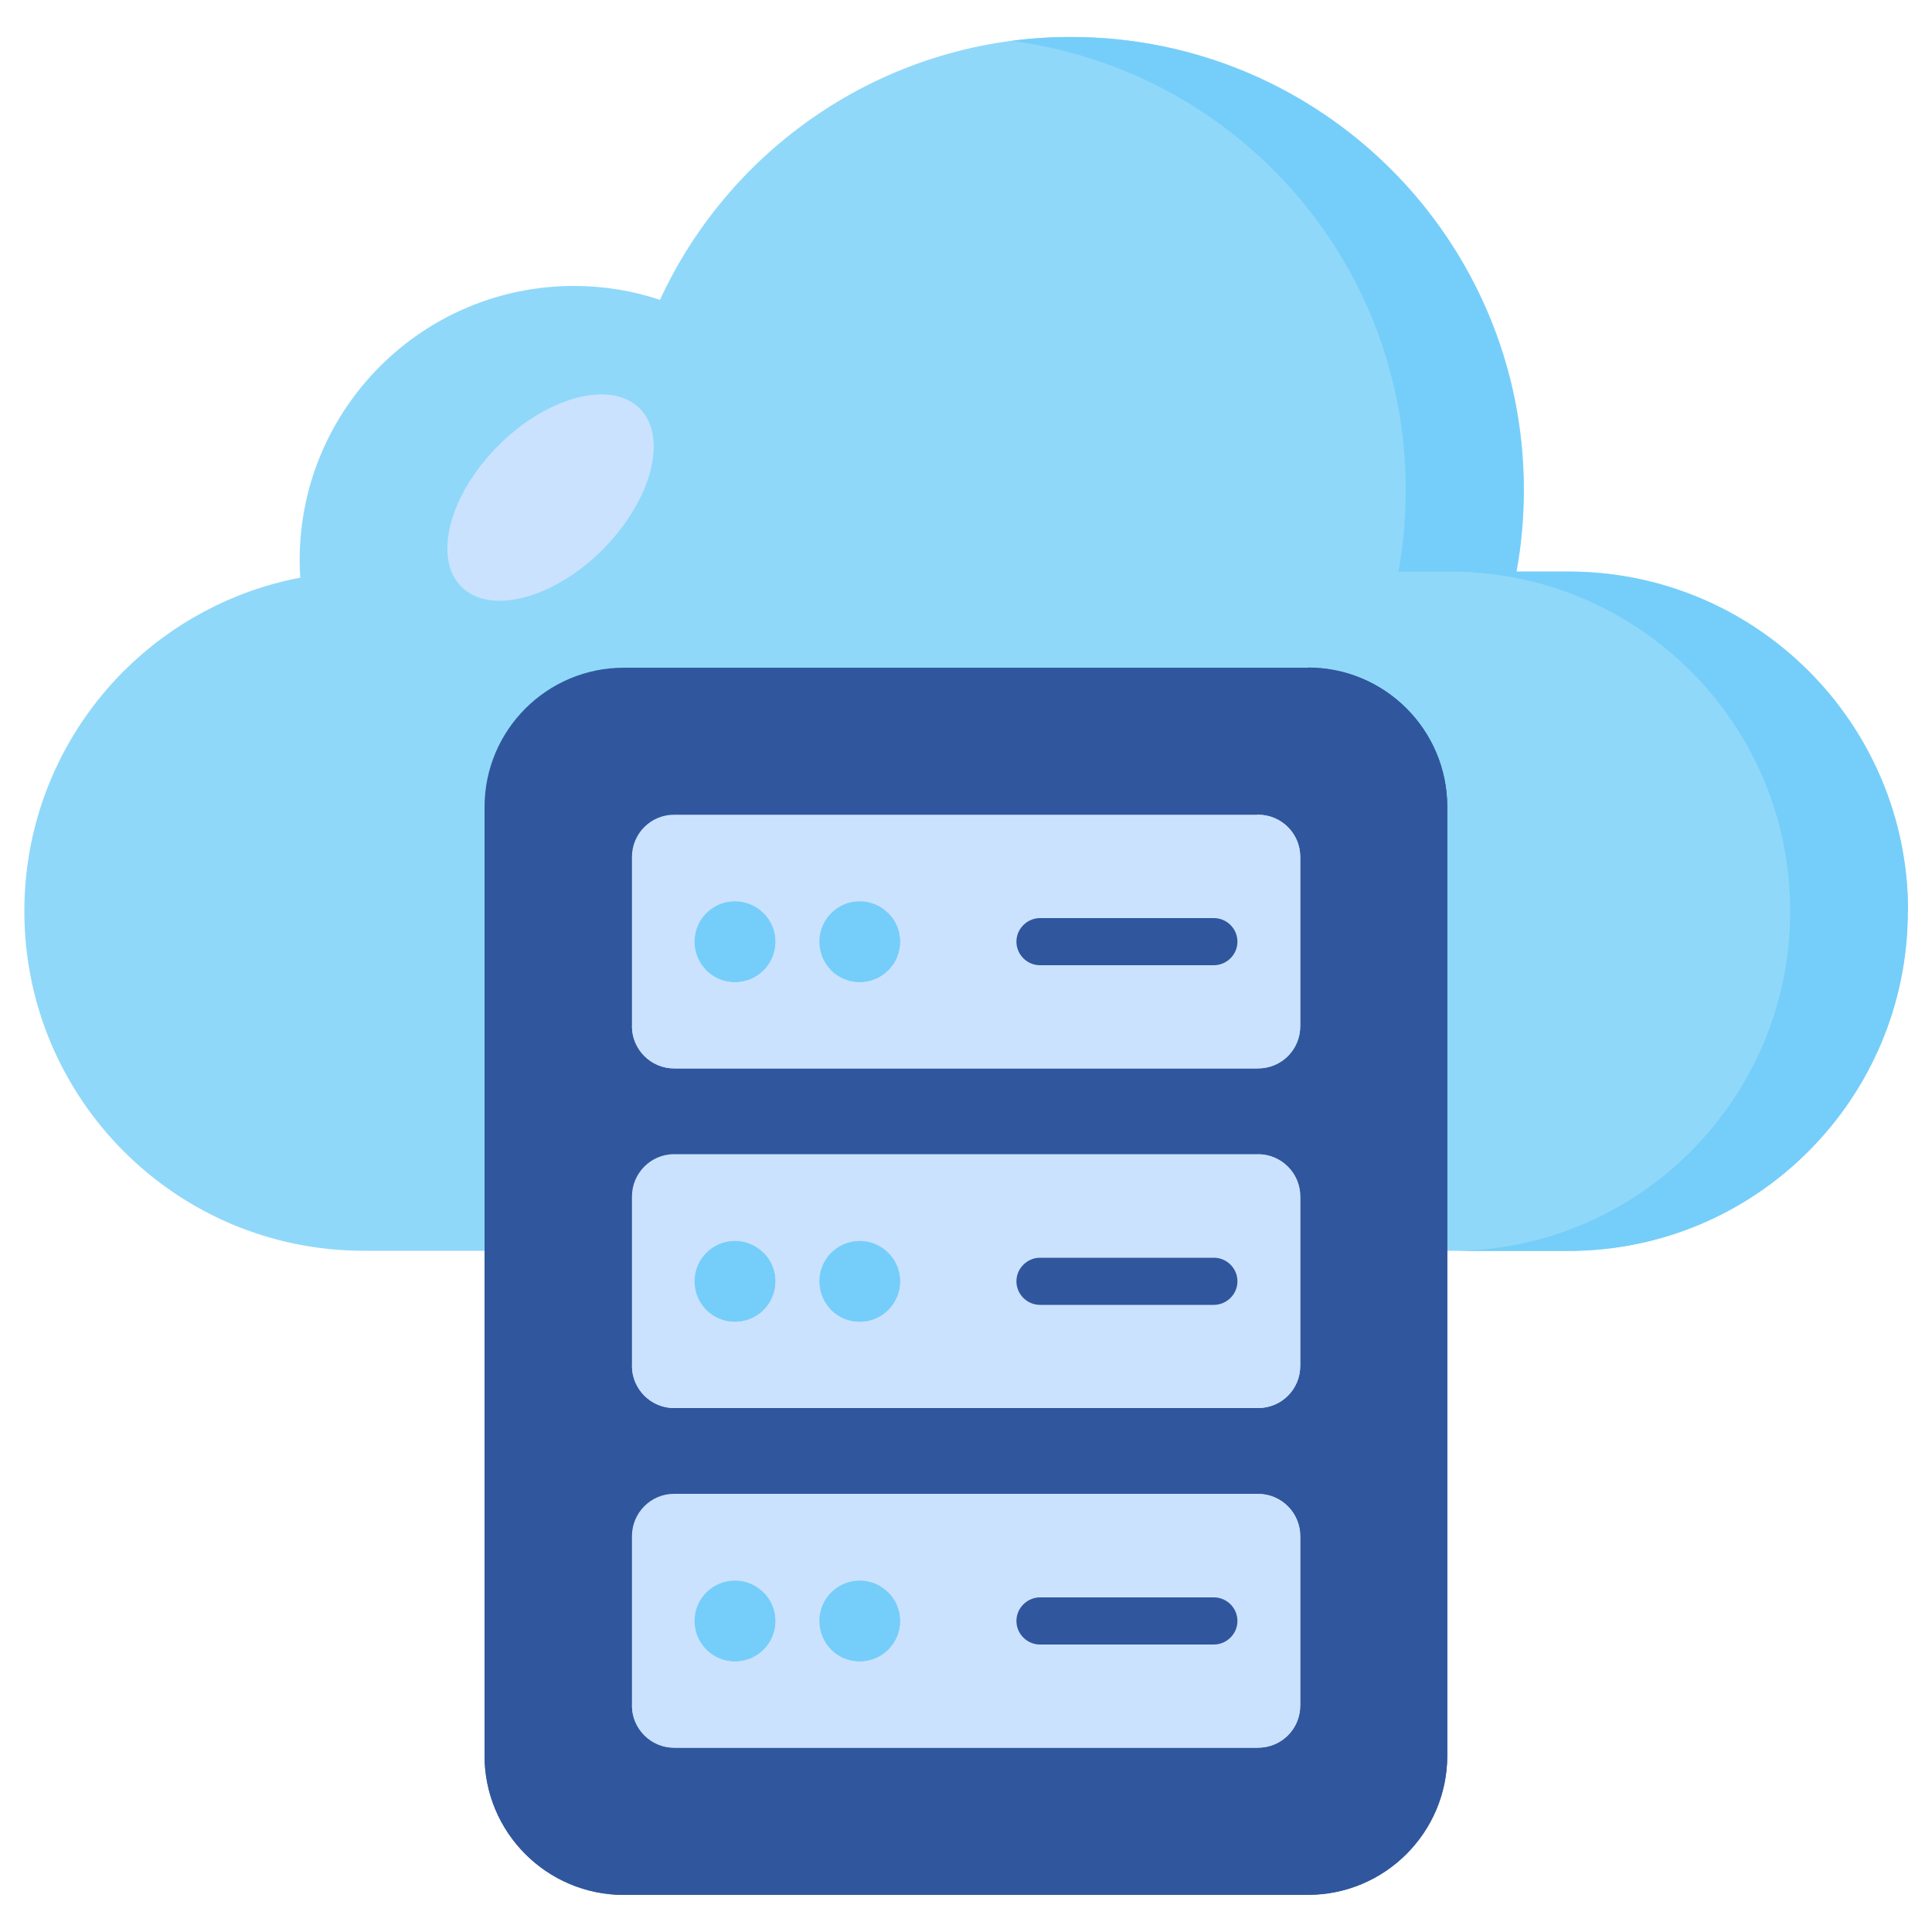 <svg xmlns="http://www.w3.org/2000/svg" xmlns:xlink="http://www.w3.org/1999/xlink" id="uuid-295c2058-6d8e-4d95-ad91-842fb60da0a7" viewBox="0 0 100 100"><defs><style>.uuid-bfa95f02-eda4-4b02-b30d-c07a70d8cd3a{clip-path:url(#uuid-e9710cd7-966b-49fb-98ab-f512dd0fd7bd);}.uuid-ce64f555-da5c-4888-b10c-048971bd3d42{fill:#30579d;}.uuid-ce64f555-da5c-4888-b10c-048971bd3d42,.uuid-3dc03543-e8ae-4f09-a4a7-e3f75d7ddec5,.uuid-acffba10-136e-416a-884d-a9731dac7ad8,.uuid-d931818e-c226-4250-b8a3-53a86273ddf9,.uuid-dc3f7034-a865-4047-afa8-5e67e272b65c{stroke-width:0px;}.uuid-3dc03543-e8ae-4f09-a4a7-e3f75d7ddec5{fill:#75cef9;}.uuid-acffba10-136e-416a-884d-a9731dac7ad8{fill:none;}.uuid-d931818e-c226-4250-b8a3-53a86273ddf9{fill:#cbe2ff;}.uuid-dc3f7034-a865-4047-afa8-5e67e272b65c{fill:#90d8f9;}</style><clipPath id="uuid-e9710cd7-966b-49fb-98ab-f512dd0fd7bd"><rect class="uuid-acffba10-136e-416a-884d-a9731dac7ad8" width="100" height="100"></rect></clipPath></defs><g class="uuid-bfa95f02-eda4-4b02-b30d-c07a70d8cd3a"><path class="uuid-dc3f7034-a865-4047-afa8-5e67e272b65c" d="m98.74,47.16c0,4.86-1.96,9.25-5.15,12.43-3.18,3.19-7.57,5.15-12.43,5.15H18.83c-9.71,0-17.57-7.87-17.57-17.58,0-4.85,1.97-9.25,5.15-12.43,2.44-2.43,5.6-4.16,9.13-4.83-.02-.3-.03-.6-.03-.9,0-7.84,6.36-14.2,14.2-14.2,1.55,0,3.05.25,4.45.72,3.71-8.04,11.85-13.61,21.28-13.61,12.94,0,23.44,10.49,23.44,23.44,0,1.44-.13,2.86-.38,4.23h2.69c9.71,0,17.57,7.87,17.57,17.57h0Z"></path><path class="uuid-3dc03543-e8ae-4f09-a4a7-e3f75d7ddec5" d="m98.75,47.17c0,4.84-1.97,9.25-5.15,12.43-3.18,3.18-7.57,5.15-12.43,5.15h-6.09c4.86,0,9.25-1.96,12.43-5.15,3.18-3.18,5.15-7.59,5.15-12.43,0-9.72-7.88-17.58-17.58-17.58h-2.7c.26-1.37.38-2.79.38-4.24,0-11.93-8.9-21.75-20.41-23.23,1.01-.14,2.03-.2,3.08-.2,12.95,0,23.43,10.48,23.43,23.43,0,1.45-.12,2.86-.38,4.24h2.7c9.7,0,17.58,7.86,17.58,17.58Z"></path><path class="uuid-d931818e-c226-4250-b8a3-53a86273ddf9" d="m31.19,28.45c-2.54,2.54-5.82,3.4-7.31,1.92-1.48-1.49-.62-4.77,1.92-7.31s5.82-3.4,7.31-1.92c1.48,1.49.62,4.75-1.92,7.31Z"></path><path class="uuid-ce64f555-da5c-4888-b10c-048971bd3d42" d="m67.7,98.08h-35.41c-3.98,0-7.21-3.23-7.21-7.21v-49.1c0-3.98,3.23-7.21,7.21-7.21h35.41c3.98,0,7.21,3.23,7.21,7.21v49.1c0,3.98-3.23,7.21-7.21,7.21Z"></path><path class="uuid-ce64f555-da5c-4888-b10c-048971bd3d42" d="m67.7,98.08h-35.41c-3.98,0-7.21-3.23-7.21-7.21l42.62-56.32c3.98,0,7.21,3.23,7.21,7.21v49.1c0,3.98-3.23,7.21-7.21,7.21Z"></path><path class="uuid-d931818e-c226-4250-b8a3-53a86273ddf9" d="m67.3,79.51v8.76c0,1.22-.97,2.19-2.19,2.19h-30.22c-1.2,0-2.18-.98-2.18-2.19v-8.76c0-1.2.97-2.19,2.18-2.19h30.22c1.22,0,2.19.99,2.19,2.19Z"></path><path class="uuid-d931818e-c226-4250-b8a3-53a86273ddf9" d="m67.3,44.35v8.76c0,1.22-.97,2.19-2.19,2.19h-30.22c-1.2,0-2.18-.98-2.18-2.19v-8.76c0-1.2.97-2.18,2.18-2.18h30.22c1.22,0,2.19.98,2.19,2.18Z"></path><path class="uuid-d931818e-c226-4250-b8a3-53a86273ddf9" d="m67.3,44.35v8.76c0,1.22-.97,2.19-2.19,2.19h-30.22c-1.2,0-2.18-.98-2.18-2.19l32.4-10.94c1.22,0,2.19.98,2.19,2.18Z"></path><path class="uuid-d931818e-c226-4250-b8a3-53a86273ddf9" d="m67.3,61.93v8.76c0,1.22-.97,2.19-2.19,2.19h-30.22c-1.2,0-2.18-.98-2.18-2.19v-8.76c0-1.2.97-2.19,2.18-2.19h30.22c1.22,0,2.19.99,2.19,2.19Z"></path><path class="uuid-d931818e-c226-4250-b8a3-53a86273ddf9" d="m67.3,61.93v8.76c0,1.22-.97,2.19-2.19,2.19h-30.22c-1.2,0-2.18-.98-2.18-2.19l32.4-10.94c1.22,0,2.19.98,2.19,2.18Z"></path><path class="uuid-d931818e-c226-4250-b8a3-53a86273ddf9" d="m67.3,79.51v8.76c0,1.22-.97,2.19-2.19,2.19h-30.22c-1.2,0-2.18-.98-2.18-2.19l32.4-10.94c1.22,0,2.19.98,2.19,2.18Z"></path><path class="uuid-3dc03543-e8ae-4f09-a4a7-e3f75d7ddec5" d="m40.13,48.74c0,1.15-.93,2.09-2.09,2.09s-2.09-.93-2.09-2.09.94-2.09,2.09-2.09,2.09.94,2.09,2.09Z"></path><path class="uuid-3dc03543-e8ae-4f09-a4a7-e3f75d7ddec5" d="m39.52,50.22c-.82.81-2.13.81-2.95,0l2.95-2.95c.82.81.81,2.14,0,2.95Z"></path><path class="uuid-3dc03543-e8ae-4f09-a4a7-e3f75d7ddec5" d="m46.59,48.74c0,1.15-.93,2.09-2.09,2.09s-2.09-.93-2.09-2.09.94-2.09,2.09-2.09,2.09.94,2.09,2.09Z"></path><path class="uuid-3dc03543-e8ae-4f09-a4a7-e3f75d7ddec5" d="m45.97,50.22c-.82.81-2.13.81-2.95,0l2.95-2.95c.82.81.81,2.14,0,2.95Z"></path><path class="uuid-ce64f555-da5c-4888-b10c-048971bd3d42" d="m64.05,48.74c0,.34-.14.64-.36.86-.22.22-.53.36-.86.36h-9c-.67,0-1.22-.55-1.22-1.22,0-.34.14-.64.36-.86.22-.22.53-.36.86-.36h9c.67,0,1.22.55,1.22,1.22Z"></path><path class="uuid-3dc03543-e8ae-4f09-a4a7-e3f75d7ddec5" d="m40.13,66.32c0,1.15-.93,2.09-2.09,2.09s-2.09-.93-2.09-2.09.94-2.09,2.09-2.09,2.09.94,2.09,2.09Z"></path><path class="uuid-3dc03543-e8ae-4f09-a4a7-e3f75d7ddec5" d="m39.52,67.8c-.82.81-2.13.81-2.95,0l2.95-2.95c.82.81.81,2.14,0,2.95Z"></path><path class="uuid-3dc03543-e8ae-4f09-a4a7-e3f75d7ddec5" d="m46.59,66.32c0,1.15-.93,2.09-2.09,2.09s-2.09-.93-2.09-2.09.94-2.09,2.09-2.09,2.09.94,2.09,2.09Z"></path><path class="uuid-3dc03543-e8ae-4f09-a4a7-e3f75d7ddec5" d="m45.97,67.8c-.82.81-2.13.81-2.95,0l2.95-2.95c.82.81.81,2.14,0,2.95Z"></path><path class="uuid-ce64f555-da5c-4888-b10c-048971bd3d42" d="m64.05,66.32c0,.34-.14.64-.36.86-.22.22-.53.36-.86.36h-9c-.67,0-1.22-.55-1.22-1.22,0-.34.14-.64.36-.86.22-.22.53-.36.86-.36h9c.67,0,1.22.55,1.22,1.22Z"></path><path class="uuid-3dc03543-e8ae-4f09-a4a7-e3f75d7ddec5" d="m40.13,83.9c0,1.15-.93,2.09-2.09,2.09s-2.09-.93-2.09-2.09.94-2.09,2.09-2.09,2.09.94,2.09,2.09Z"></path><path class="uuid-3dc03543-e8ae-4f09-a4a7-e3f75d7ddec5" d="m39.52,85.38c-.82.81-2.13.81-2.95,0l2.95-2.95c.82.81.81,2.14,0,2.95Z"></path><path class="uuid-3dc03543-e8ae-4f09-a4a7-e3f75d7ddec5" d="m46.59,83.9c0,1.15-.93,2.09-2.09,2.09s-2.09-.93-2.09-2.09.94-2.09,2.09-2.09,2.09.94,2.09,2.09Z"></path><path class="uuid-3dc03543-e8ae-4f09-a4a7-e3f75d7ddec5" d="m45.97,85.38c-.82.81-2.13.81-2.95,0l2.95-2.95c.82.81.81,2.14,0,2.95Z"></path><path class="uuid-ce64f555-da5c-4888-b10c-048971bd3d42" d="m64.05,83.9c0,.34-.14.64-.36.86-.22.22-.53.36-.86.36h-9c-.67,0-1.22-.55-1.22-1.22,0-.34.14-.64.36-.86.22-.22.53-.36.86-.36h9c.67,0,1.22.55,1.22,1.22Z"></path></g></svg>